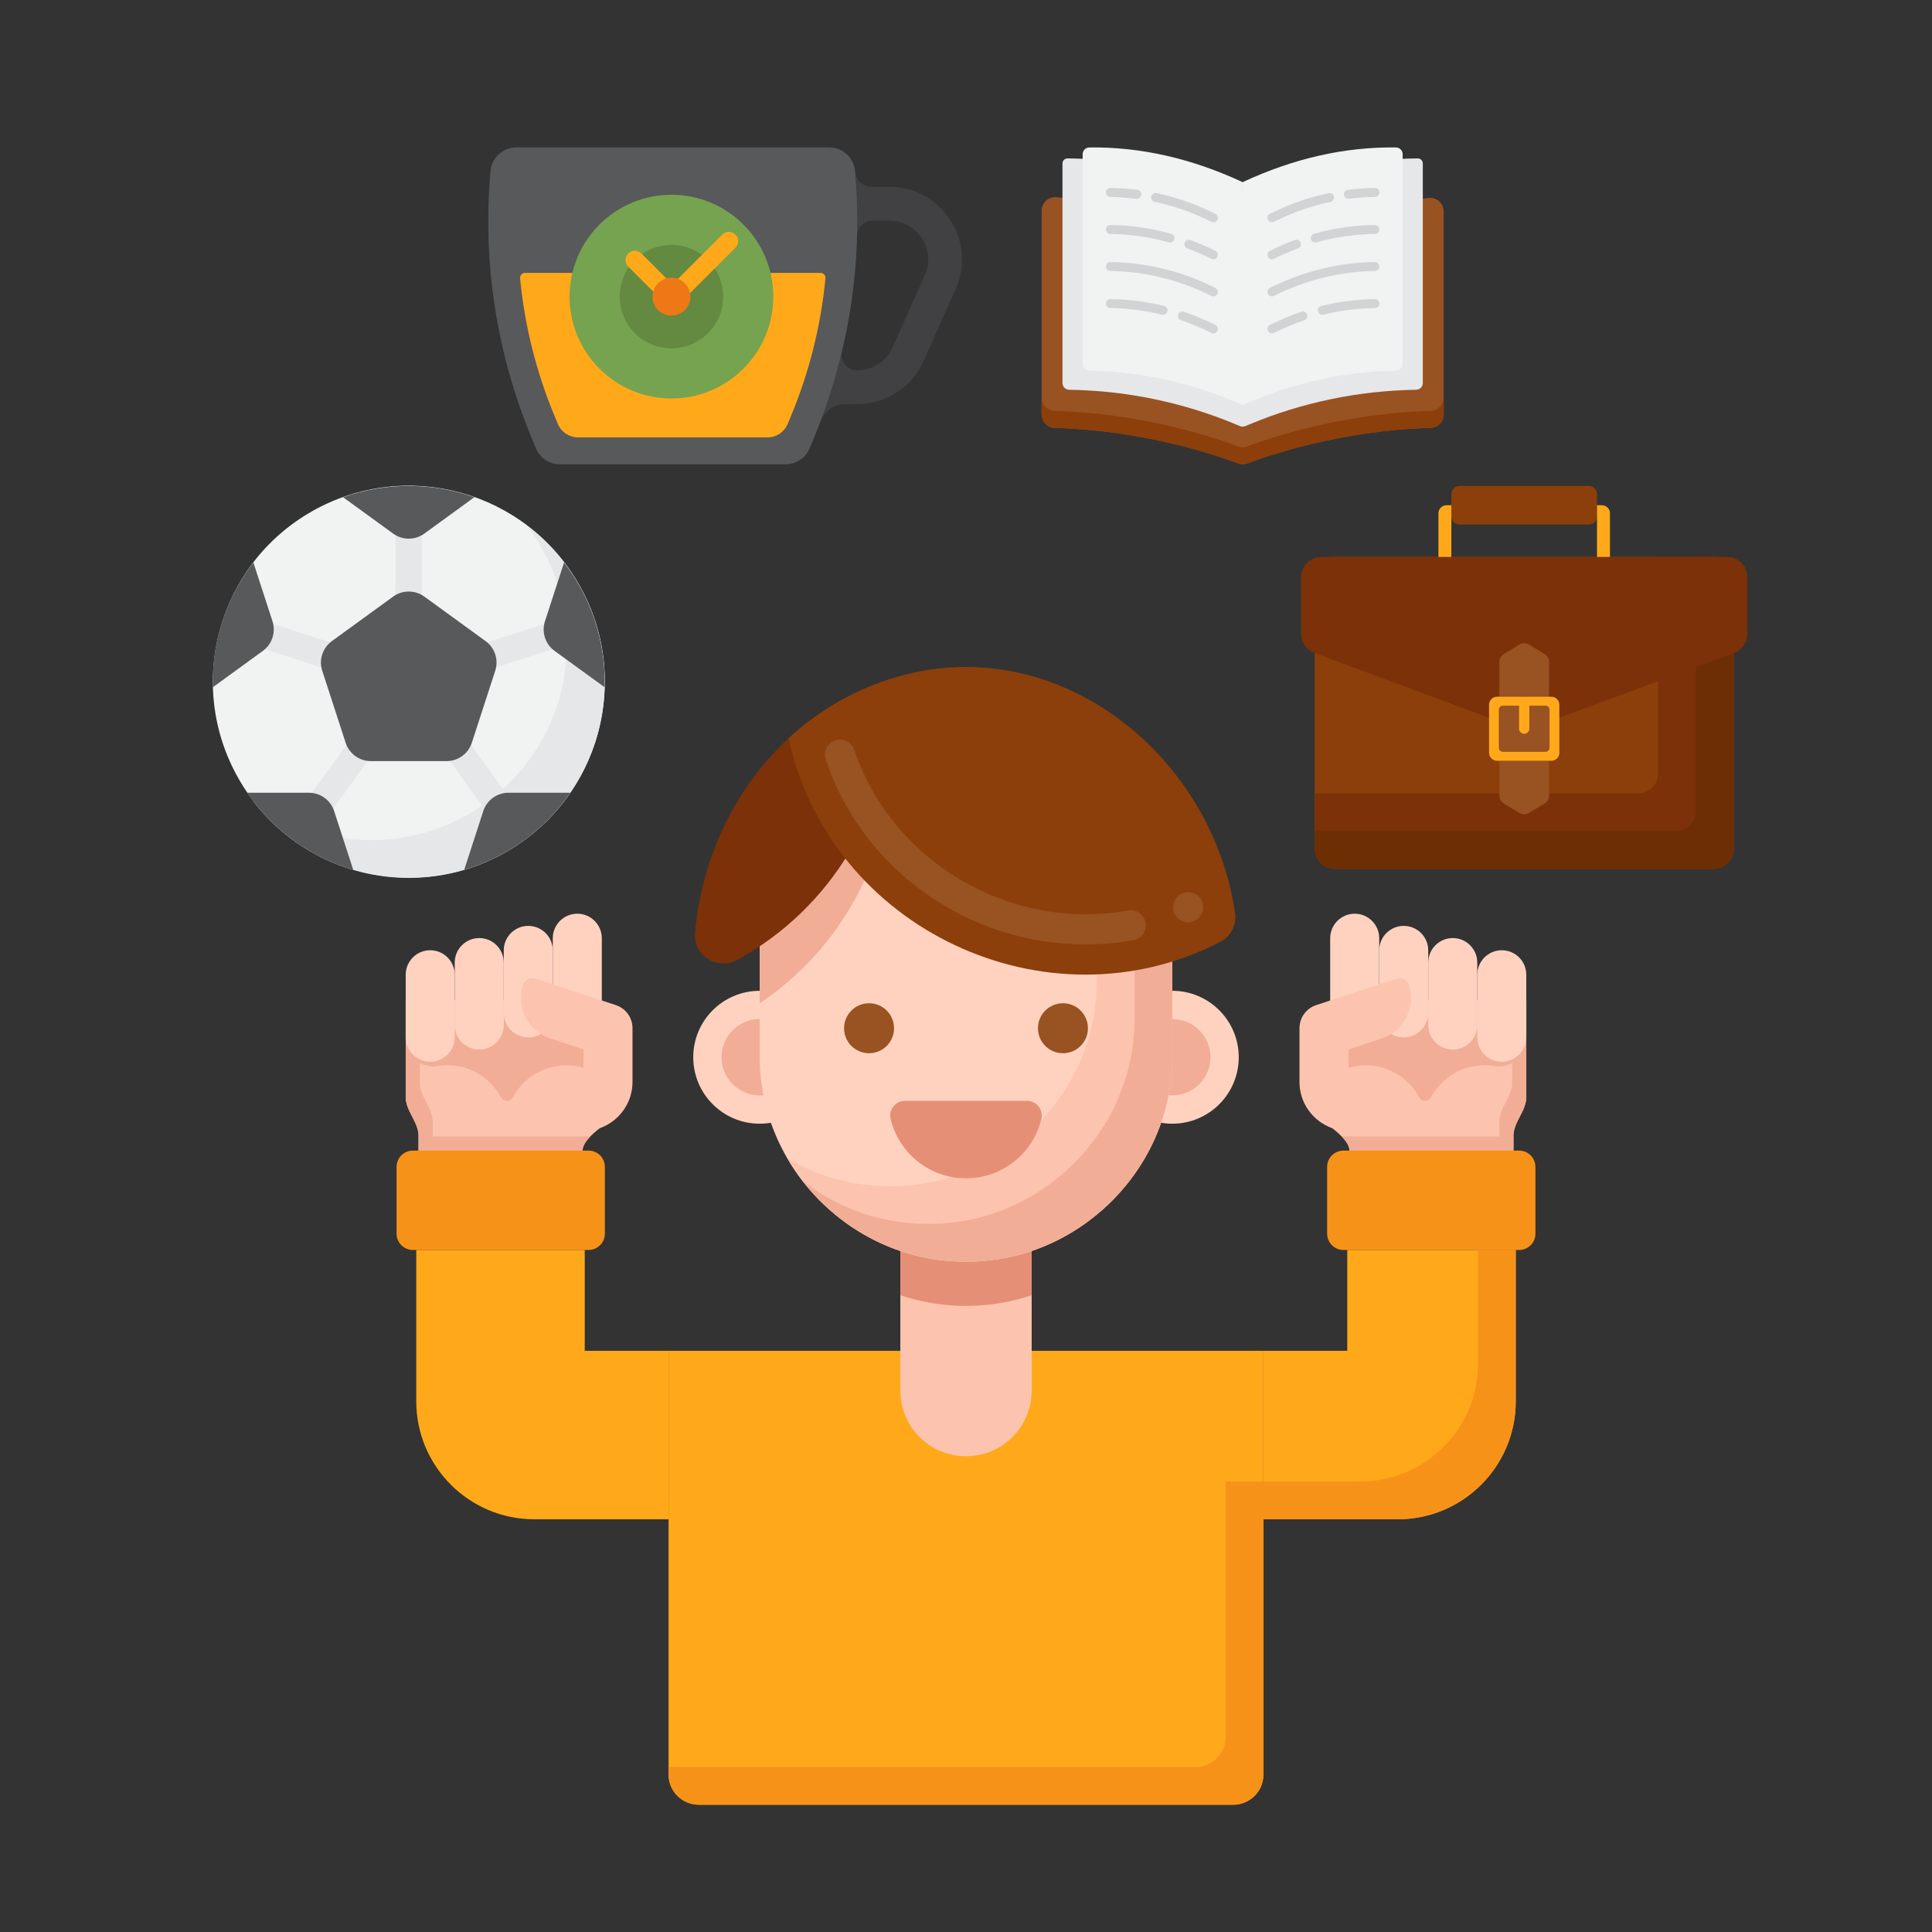 <svg id="Layer_1" height="512" viewBox="0 0 256 256" width="512" xmlns="http://www.w3.org/2000/svg"><rect x="0" y="0" width="256" height="256" fill="#333333" stroke="none"/><g><g><g><g><g><g><g><g><g><path d="m167.412 178.989v56.149c0 2.209-1.791 4-4 4h-70.824c-2.209 0-4-1.791-4-4v-56.149z" fill="#ffa91a"/></g></g></g></g></g><g><path d="m119.299 162.811v21.463c0 1.662.478 3.289 1.378 4.686 3.429 5.327 11.217 5.327 14.646 0 .9-1.398 1.378-3.025 1.378-4.687v-21.463h-17.402z" fill="#fcc4ae"/></g><g><path d="m119.299 171.629c2.735.912 5.658 1.413 8.7 1.413 3.043 0 5.966-.501 8.701-1.413v-6.711h-17.402z" fill="#e59076"/></g><g><g><circle cx="100.665" cy="140.091" fill="#ffd2c0" r="8.805"/></g><g><circle cx="100.665" cy="140.091" fill="#f2ad97" r="5.059"/></g></g><g><g><circle cx="155.335" cy="140.091" fill="#ffd2c0" r="8.805"/></g><g><circle cx="155.335" cy="140.091" fill="#f2ad97" r="5.059"/></g></g><g><path d="m155.335 125.64v14.188c.091 15.193-12.642 27.464-27.335 27.335-14.692.128-27.426-12.141-27.335-27.335v-14.188c0-15.094 12.241-27.335 27.335-27.335 15.097-.005 27.331 12.244 27.335 27.335z" fill="#ffd2c0"/></g><g><path d="m141.669 101.963c2.33 4.023 3.664 8.695 3.665 13.676v14.188c.091 15.193-12.642 27.464-27.335 27.335-4.914.043-9.608-1.301-13.677-3.677 4.805 8.245 13.798 13.764 23.677 13.677 14.693.13 27.426-12.141 27.335-27.335v-14.188c-.002-10.112-5.497-18.948-13.665-23.676z" fill="#fcc4ae"/></g><g><path d="m144.662 103.969c3.556 4.615 5.671 10.397 5.673 16.67v14.188c.091 15.193-12.642 27.464-27.335 27.335-6.169.054-11.993-2.078-16.667-5.695 5.076 6.564 13.033 10.77 21.667 10.695 14.693.13 27.426-12.141 27.335-27.335v-14.188c-.003-8.821-4.184-16.67-10.673-21.67z" fill="#f2ad97"/></g><g><path d="m136.081 145.867c1.25 0 2.197 1.167 1.908 2.384-1.075 4.521-5.139 7.884-9.99 7.884s-8.915-3.363-9.99-7.884c-.289-1.216.658-2.384 1.908-2.384z" fill="#e59076"/></g><g><path d="m100.665 125.639v7.295c10.651-7.11 17.466-19.242 17.423-32.544 0-.078-.001-.155-.001-.232-10.196 3.969-17.422 13.881-17.422 25.481z" fill="#f2ad97"/></g><g><path d="m118.088 92.843c.046 14.514-8.071 27.636-20.43 34.361-2.614 1.423-5.824-.625-5.562-3.59.889-10.071 5.365-19.289 12.4-25.782 3.801-3.521 8.348-6.235 13.479-7.867.073.951.113 1.908.113 2.878z" fill="#7c3108"/></g><g><path d="m161.682 124.809c-22.914 11.829-51.721-1.673-57.186-26.977 3.78-3.501 8.297-6.205 13.393-7.839 21.303-6.916 42.532 9.296 45.766 30.964.234 1.566-.566 3.126-1.973 3.852z" fill="#8c3f0a"/></g><g><g fill="#995222"><path d="m149.46 120.64c-1.83.33-3.72.5-5.63.5h-.02c-13.76 0-26.35-8.96-30.61-21.78-.35-1.03-1.51-1.62-2.53-1.27-.51.17-.92.53-1.16 1-.24.48-.28 1.02-.11 1.53 2.37 7.11 6.91 13.23 13.13 17.68 6.26 4.47 13.62 6.84 21.3 6.84 2.15 0 4.29-.19 6.36-.57.52-.1.98-.39 1.28-.83s.42-.97.32-1.5c-.2-1.07-1.25-1.8-2.33-1.6z"/><path d="m157.431 118.214c-1.103 0-1.998.895-1.998 1.998 0 1.104.895 1.998 1.998 1.998s1.998-.895 1.998-1.998-.895-1.998-1.998-1.998z"/></g></g><g><g><circle cx="115.154" cy="136.247" fill="#995222" r="3.312"/></g><g><circle cx="140.846" cy="136.247" fill="#995222" r="3.312"/></g></g></g><g><g><g><g><g><g><path d="m202.242 145.133v-12.559h-25.986v16.701c1.511 1.137 2.568 2.264 2.548 3.185h21.74v-1.718c-.132-2.081 1.829-3.527 1.698-5.609z" fill="#fcc4ae"/></g><g><g><path d="m202.242 145.133v-12.559h-1.875v10.683c.131 2.082-1.83 3.528-1.698 5.61v1.718h-20.892c.65.672 1.04 1.312 1.028 1.875h21.74v-1.718c-.133-2.081 1.828-3.527 1.697-5.609z" fill="#f2ad97"/></g></g><g><path d="m176.257 140.174c0 1.054 1.041 1.78 2.035 1.431.83-.292 1.722-.451 2.652-.451 3.074 0 5.744 1.721 7.103 4.252.33.614 1.237.614 1.566 0 1.358-2.531 4.029-4.252 7.103-4.252.443 0 .878.036 1.302.105 2.224.364 4.226-1.416 4.226-3.67v-5.015h-25.986v7.6z" fill="#f2ad97"/></g></g><g><path d="m189.249 125.933v8.28c0 1.794-1.454 3.248-3.248 3.248-1.794 0-3.248-1.454-3.248-3.248v-8.28c0-1.794 1.454-3.248 3.248-3.248 1.794 0 3.248 1.454 3.248 3.248z" fill="#ffd2c0"/></g><g><path d="m195.746 127.546v8.28c0 1.794-1.454 3.248-3.248 3.248-1.794 0-3.248-1.454-3.248-3.248v-8.28c0-1.794 1.454-3.248 3.248-3.248 1.793 0 3.248 1.454 3.248 3.248z" fill="#ffd2c0"/></g><g><path d="m202.242 129.16v8.28c0 1.794-1.454 3.248-3.248 3.248-1.794 0-3.248-1.454-3.248-3.248v-8.28c0-1.794 1.454-3.248 3.248-3.248 1.794-.001 3.248 1.454 3.248 3.248z" fill="#ffd2c0"/></g><g><path d="m182.753 124.319v8.28c0 1.794-1.454 3.248-3.248 3.248-1.794 0-3.248-1.454-3.248-3.248v-8.28c0-1.794 1.454-3.248 3.248-3.248 1.794 0 3.248 1.454 3.248 3.248z" fill="#ffd2c0"/></g><g><path d="m186.681 130.474c-.221-.665-.95-1.016-1.616-.797l-10.663 3.504c-1.32.434-2.212 1.666-2.212 3.055v7.124c0 3.588 2.909 6.496 6.496 6.496v-10.809l4.415-1.451c2.959-.973 4.566-4.165 3.58-7.122z" fill="#fcc4ae"/></g><g><path d="m203.452 154.619v8.852c0 1.192-.967 2.159-2.159 2.159h-23.282c-1.193 0-2.159-.967-2.159-2.159v-8.852c0-1.192.967-2.159 2.159-2.159h23.282c1.193 0 2.159.967 2.159 2.159z" fill="#f79219"/></g></g></g></g><g><g><path d="m185.217 201.311h-17.805v-22.325h11.107v-13.356h22.325v20.053c0 8.618-7.01 15.628-15.627 15.628z" fill="#ffa91a"/></g></g><g><path d="m195.844 165.63v15.053c0 8.617-7.01 15.627-15.628 15.627h-17.805v33.826c0 2.209-1.791 4-4 4h-69.823v1c0 2.209 1.791 4 4 4h70.824c2.209 0 4-1.791 4-4v-33.826h17.805c8.617 0 15.628-7.01 15.628-15.627v-20.053z" fill="#f79219"/></g></g><g><g><g><g><g><g><path d="m53.758 145.133v-12.559h25.986v16.701c-1.511 1.137-2.568 2.264-2.548 3.185h-21.74v-1.718c.132-2.081-1.829-3.527-1.698-5.609z" fill="#fcc4ae"/></g><g><g><path d="m53.758 145.133v-12.559h1.875v10.683c-.131 2.082 1.83 3.528 1.698 5.61v1.718h20.892c-.65.672-1.04 1.312-1.028 1.875h-21.74v-1.718c.133-2.081-1.828-3.527-1.697-5.609z" fill="#f2ad97"/></g></g><g><path d="m79.743 140.174c0 1.054-1.041 1.78-2.035 1.431-.83-.292-1.722-.451-2.652-.451-3.074 0-5.744 1.721-7.103 4.252-.33.614-1.237.614-1.566 0-1.358-2.531-4.029-4.252-7.103-4.252-.443 0-.878.036-1.302.105-2.224.364-4.226-1.416-4.226-3.67v-5.015h25.986v7.6z" fill="#f2ad97"/></g></g><g><path d="m66.751 125.933v8.28c0 1.794 1.454 3.248 3.248 3.248 1.794 0 3.248-1.454 3.248-3.248v-8.28c0-1.794-1.454-3.248-3.248-3.248-1.794 0-3.248 1.454-3.248 3.248z" fill="#ffd2c0"/></g><g><path d="m60.254 127.546v8.28c0 1.794 1.454 3.248 3.248 3.248 1.794 0 3.248-1.454 3.248-3.248v-8.28c0-1.794-1.454-3.248-3.248-3.248-1.793 0-3.248 1.454-3.248 3.248z" fill="#ffd2c0"/></g><g><path d="m53.758 129.16v8.28c0 1.794 1.454 3.248 3.248 3.248 1.794 0 3.248-1.454 3.248-3.248v-8.28c0-1.794-1.454-3.248-3.248-3.248-1.794-.001-3.248 1.454-3.248 3.248z" fill="#ffd2c0"/></g><g><path d="m73.247 124.319v8.28c0 1.794 1.454 3.248 3.248 3.248 1.794 0 3.248-1.454 3.248-3.248v-8.28c0-1.794-1.454-3.248-3.248-3.248-1.794 0-3.248 1.454-3.248 3.248z" fill="#ffd2c0"/></g><g><path d="m69.319 130.474c.221-.665.95-1.016 1.616-.797l10.663 3.504c1.32.434 2.212 1.666 2.212 3.055v7.124c0 3.588-2.909 6.496-6.496 6.496v-10.809l-4.415-1.451c-2.959-.973-4.566-4.165-3.58-7.122z" fill="#fcc4ae"/></g><g><path d="m52.548 154.619v8.852c0 1.192.967 2.159 2.159 2.159h23.282c1.192 0 2.159-.967 2.159-2.159v-8.852c0-1.192-.967-2.159-2.159-2.159h-23.282c-1.193 0-2.159.967-2.159 2.159z" fill="#f79219"/></g></g></g></g><g><g><path d="m70.783 201.311h17.805v-22.325h-11.107v-13.356h-22.325v20.053c0 8.618 7.01 15.628 15.627 15.628z" fill="#ffa91a"/></g></g></g></g></g><g><g><g><g><g><g><g><g><g><g><path d="m227.053 115.123h-50.179c-1.474 0-2.668-1.195-2.668-2.668v-35.992c0-1.474 1.195-2.668 2.668-2.668h50.179c1.474 0 2.668 1.195 2.668 2.668v35.992c0 1.473-1.195 2.668-2.668 2.668z" fill="#8c3f0a"/></g><g><path d="m227.053 73.794h-7.332v28.66c0 1.474-1.195 2.668-2.668 2.668h-42.847v7.332c0 1.474 1.195 2.668 2.668 2.668h50.179c1.474 0 2.668-1.195 2.668-2.668v-35.991c0-1.474-1.195-2.669-2.668-2.669z" fill="#7c3108"/></g><g><path d="m227.053 73.794h-2.332v33.66c0 1.474-1.195 2.668-2.668 2.668h-47.847v2.332c0 1.474 1.195 2.668 2.668 2.668h50.179c1.474 0 2.668-1.195 2.668-2.668v-35.991c0-1.474-1.195-2.669-2.668-2.669z" fill="#6d2e03"/></g><g><path d="m202.892 96.496 26.894-9.986c1.046-.388 1.739-1.386 1.739-2.501v-7.546c0-1.474-1.195-2.668-2.668-2.668h-53.787c-1.474 0-2.668 1.195-2.668 2.668v7.546c0 1.115.694 2.113 1.739 2.501l26.894 9.986c.599.222 1.258.222 1.857 0z" fill="#7c3108"/></g></g></g></g></g></g></g><g><g><path d="m204.651 86.648-2.035-1.236c-.401-.244-.904-.244-1.305 0l-2.035 1.236c-.375.228-.604.635-.604 1.074v4.595h6.582v-4.595c.001-.439-.228-.847-.603-1.074z" fill="#995222"/></g><g><path d="m199.276 106.477 2.035 1.236c.401.244.904.244 1.305 0l2.035-1.236c.375-.228.604-.635.604-1.074v-4.595h-6.582v4.595c-.001.439.228.846.603 1.074z" fill="#995222"/></g><g><path d="m205.554 100.808h-7.181c-.589 0-1.067-.478-1.067-1.067v-6.358c0-.589.478-1.067 1.067-1.067h7.181c.589 0 1.067.478 1.067 1.067v6.358c.001.59-.477 1.067-1.067 1.067z" fill="#ffa91a"/></g><g><path d="m204.786 99.622h-5.646c-.295 0-.534-.239-.534-.534v-5.052c0-.295.239-.534.534-.534h5.646c.295 0 .534.239.534.534v5.052c0 .295-.239.534-.534.534z" fill="#995222"/></g><g><path d="m201.964 97.233c-.377 0-.683-.306-.683-.683v-2.967c0-.377.306-.683.683-.683.377 0 .683.306.683.683v2.967c0 .377-.306.683-.683.683z" fill="#ffa91a"/></g></g><g><path d="m210.545 69.502h-17.162c-.589 0-1.067-.478-1.067-1.067v-2.977c0-.589.478-1.067 1.067-1.067h17.162c.589 0 1.067.478 1.067 1.067v2.977c0 .589-.478 1.067-1.067 1.067z" fill="#8c3f0a"/></g><g><path d="m190.6 73.794h1.715v-6.849h-.648c-.589 0-1.067.478-1.067 1.067z" fill="#ffa91a"/></g><g><path d="m213.327 73.794h-1.715v-6.849h.648c.589 0 1.067.478 1.067 1.067z" fill="#ffa91a"/></g></g><g><g><g><g><ellipse cx="54.158" cy="90.357" fill="#f1f2f2" rx="25.967" ry="25.967" transform="matrix(.87 -.493 .493 .87 -37.489 38.412)"/></g></g></g><g><path d="m69.847 69.668c3.31 4.359 5.278 9.793 5.278 15.689 0 14.341-11.626 25.967-25.967 25.967-5.896 0-11.33-1.968-15.689-5.278 4.742 6.244 12.243 10.278 20.689 10.278 14.341 0 25.967-11.626 25.967-25.967 0-8.445-4.034-15.946-10.278-20.689z" fill="#e6e7e8"/></g><g><g><g><g><g><path d="m54.158 81.548c-.97 0-1.757-.787-1.757-1.757v-9.447c0-.97.787-1.757 1.757-1.757s1.757.787 1.757 1.757v9.447c0 .97-.787 1.757-1.757 1.757z" fill="#e6e7e8"/></g></g></g></g><g><g><g><g><path d="m44.11 88.849c-.18 0-.363-.028-.543-.087l-8.984-2.919c-.923-.3-1.428-1.291-1.128-2.214s1.291-1.428 2.214-1.128l8.984 2.919c.923.3 1.428 1.291 1.128 2.214-.242.744-.931 1.215-1.671 1.215z" fill="#e6e7e8"/></g></g></g></g><g><g><g><g><path d="m42.394 108.304c-.358 0-.72-.109-1.032-.335-.785-.57-.959-1.669-.389-2.454l5.552-7.642c.571-.785 1.671-.957 2.454-.389.785.57.959 1.669.389 2.454l-5.552 7.642c-.343.473-.879.724-1.422.724z" fill="#e6e7e8"/></g></g></g></g><g><g><g><g><path d="m65.922 108.304c-.543 0-1.079-.251-1.423-.724l-5.552-7.642c-.57-.785-.396-1.884.389-2.454.785-.569 1.884-.396 2.454.389l5.552 7.642c.57.785.396 1.884-.389 2.454-.311.226-.673.335-1.031.335z" fill="#e6e7e8"/></g></g></g></g><g><g><g><g><path d="m64.206 88.849c-.74 0-1.429-.472-1.671-1.214-.3-.923.205-1.914 1.128-2.214l8.984-2.919c.925-.298 1.914.205 2.214 1.128s-.205 1.914-1.128 2.214l-8.984 2.919c-.18.059-.363.086-.543.086z" fill="#e6e7e8"/></g></g></g></g></g><g><g><g><path d="m52.093 79.052-8.118 5.898c-1.232.895-1.747 2.481-1.276 3.929l3.101 9.543c.47 1.448 1.82 2.428 3.342 2.428h10.035c1.522 0 2.871-.98 3.342-2.428l3.101-9.543c.47-1.448-.045-3.034-1.276-3.929l-8.118-5.898c-1.234-.895-2.902-.895-4.133 0z" fill="#58595b"/></g></g></g><g><g><g><path d="m45.462 65.887 6.63 4.817c1.232.895 2.899.895 4.131 0l6.63-4.817c-2.719-.966-5.645-1.497-8.696-1.497-3.05 0-5.975.531-8.695 1.497z" fill="#58595b"/></g></g></g><g><g><g><path d="m33.575 74.534c-3.504 4.552-5.538 10.294-5.375 16.52.005.003.004.002.009.004l6.62-4.81c1.232-.895 1.747-2.481 1.276-3.929z" fill="#58595b"/></g></g></g><g><g><g><path d="m40.935 105.043h-8.191c3.336 4.855 8.28 8.515 14.064 10.22l-2.532-7.792c-.469-1.448-1.818-2.428-3.341-2.428z" fill="#58595b"/></g></g></g><g><g><g><path d="m61.507 115.262c5.784-1.704 10.728-5.365 14.064-10.22h-8.191c-1.522 0-2.871.98-3.342 2.428z" fill="#58595b"/></g></g></g><g><g><g><path d="m73.487 86.248 6.62 4.81c.005-.003.004-.002.009-.004.163-6.226-1.871-11.968-5.375-16.52l-2.53 7.786c-.471 1.447.045 3.034 1.276 3.928z" fill="#58595b"/></g></g></g></g></g><g><g><g><path d="m165.09 30.821-.433.166-.433-.166c-4.01-1.539-8.18-2.717-12.445-3.52-3.07-.578-8.858-.989-11.855-1.173-1.034-.064-1.906.759-1.906 1.795v26.985c0 .974.777 1.769 1.751 1.795 11.959.314 21.725 3.733 24.251 4.695.412.157.861.157 1.273 0 2.526-.962 12.293-4.381 24.251-4.695.974-.026 1.751-.821 1.751-1.795v-26.893c0-1.071-.928-1.905-1.993-1.787-4.94.543-17.815 2.137-24.212 4.593z" fill="#995222"/></g><g><path d="m191.296 52.66c0 .974-.777 1.769-1.751 1.795-11.959.314-21.725 3.733-24.251 4.695-.412.157-.861.157-1.273 0-2.526-.962-12.293-4.381-24.251-4.695-.974-.026-1.751-.821-1.751-1.795v2.248c0 .974.777 1.769 1.751 1.795 11.959.314 21.725 3.733 24.251 4.695.412.157.861.157 1.273 0 2.526-.962 12.293-4.381 24.251-4.695.974-.026 1.751-.821 1.751-1.795z" fill="#8c3f0a"/></g><g><path d="m187.849 20.986c-7.86.086-15.62 1.717-22.804 4.795l-.388.166-.388-.166c-3.593-1.539-7.331-2.717-11.153-3.52-3.819-.803-7.722-1.232-11.651-1.274-.375-.004-.682.299-.682.674v29.089c0 .493.397.889.889.896 7.571.112 15.049 1.659 22.007 4.555l.632.263c.221.092.47.092.691 0l.632-.263c6.958-2.896 14.435-4.443 22.007-4.555.493-.007.889-.403.889-.896v-29.089c0-.376-.306-.679-.681-.675z" fill="#e6e7e8"/></g><g><path d="m164.657 53.68-.868-.375c-6.149-2.654-12.755-4.078-19.445-4.193-.492-.009-.888-.403-.888-.895v-27.776c0-.489.391-.895.881-.902 6.773-.09 13.547 1.442 20.32 4.597z" fill="#f1f2f2"/></g><g><path d="m164.657 53.68.868-.375c6.149-2.654 12.755-4.078 19.445-4.193.492-.009.888-.403.888-.895v-27.777c0-.489-.391-.895-.881-.902-6.773-.09-13.547 1.442-20.32 4.597z" fill="#f1f2f2"/></g><g><g><g><g><g><g><path d="m160.775 29.452c-.089 0-.18-.02-.265-.063-2.1-1.055-4.303-1.87-6.549-2.424-.315-.078-.636-.151-.955-.219s-.523-.382-.455-.701c.068-.32.382-.523.701-.455.331.07.665.147.992.228 2.331.574 4.618 1.421 6.796 2.515.292.147.41.502.263.794-.103.206-.311.325-.528.325z" fill="#d1d3d4"/></g></g><g><g><path d="m150.643 26.336c-.025 0-2.372-.233-3.518-.247-.327-.004-.588-.272-.584-.599s.268-.581.599-.584c1.191.015 2.395.1 3.578.252.324.042.553.338.511.662-.038.298-.293.516-.586.516z" fill="#d1d3d4"/></g></g></g><g><g><g><path d="m160.775 34.361c-.089 0-.18-.02-.265-.063-1.035-.52-2.106-.986-3.183-1.387-.306-.114-.462-.454-.348-.76s.454-.462.76-.348c1.118.415 2.229.899 3.302 1.439.292.147.409.502.263.794-.104.206-.312.325-.529.325z" fill="#d1d3d4"/></g></g><g><g><path d="m155.036 32.137c-.053 0-.106-.007-.159-.022-.304-.085-.609-.165-.915-.24-2.242-.552-4.542-.847-6.836-.877-.327-.004-.588-.272-.584-.599s.268-.591.599-.584c2.385.03 4.775.337 7.104.911.318.078.634.162.95.25.315.088.498.414.411.729-.074.261-.311.432-.57.432z" fill="#d1d3d4"/></g></g></g><g><g><g><path d="m160.775 39.27c-.089 0-.18-.02-.265-.063-2.101-1.055-4.304-1.87-6.549-2.424-2.242-.552-4.542-.848-6.836-.877-.327-.004-.588-.272-.584-.599s.268-.586.599-.584c2.384.03 4.774.337 7.104.911s4.617 1.42 6.796 2.515c.292.147.41.502.263.794-.102.207-.311.327-.528.327z" fill="#d1d3d4"/></g></g></g><g><g><g><path d="m160.775 44.178c-.089 0-.18-.02-.265-.063-1.305-.655-2.66-1.223-4.028-1.687-.309-.105-.475-.441-.37-.75s.44-.476.75-.37c1.419.481 2.825 1.07 4.179 1.75.292.147.41.502.263.794-.103.207-.312.326-.529.326z" fill="#d1d3d4"/></g></g><g><g><path d="m154.104 41.709c-.047 0-.094-.006-.142-.017-2.242-.552-4.542-.848-6.836-.877-.327-.004-.588-.272-.584-.599s.268-.581.599-.584c2.385.03 4.775.337 7.104.911.317.078.511.399.433.716-.067.269-.308.45-.574.45z" fill="#d1d3d4"/></g></g></g></g></g><g><g><g><g><g><path d="m168.539 29.452c-.217 0-.425-.119-.529-.326-.147-.292-.029-.647.263-.794 2.179-1.095 4.465-1.941 6.796-2.515.327-.081.661-.157.992-.228.32-.068.634.136.701.455.068.319-.136.634-.455.701-.319.068-.64.141-.955.219-2.245.553-4.449 1.369-6.549 2.424-.085.044-.175.064-.264.064z" fill="#d1d3d4"/></g></g><g><g><path d="m178.671 26.336c-.293 0-.548-.218-.586-.516-.042-.324.187-.62.511-.662 1.183-.152 2.387-.237 3.578-.252.319-.002.595.257.599.584s-.257.595-.584.599c-1.146.015-2.304.096-3.442.242-.026.003-.051.005-.076.005z" fill="#d1d3d4"/></g></g></g><g><g><g><path d="m168.539 34.361c-.217 0-.425-.119-.529-.326-.147-.292-.029-.647.263-.794 1.073-.539 2.184-1.023 3.302-1.439.306-.114.646.042.76.348s-.042.647-.348.76c-1.077.4-2.148.867-3.183 1.387-.086.044-.176.064-.265.064z" fill="#d1d3d4"/></g></g><g><g><path d="m174.278 32.137c-.259 0-.496-.171-.569-.432-.088-.315.096-.641.411-.729.316-.088.632-.172.95-.25 2.33-.574 4.72-.881 7.104-.911.319.005.595.257.599.584s-.257.595-.584.599c-2.294.029-4.594.324-6.836.877-.306.075-.611.156-.915.24-.054.015-.107.022-.16.022z" fill="#d1d3d4"/></g></g></g><g><g><g><path d="m168.539 39.27c-.217 0-.425-.119-.529-.326-.147-.292-.029-.647.263-.794 2.179-1.095 4.466-1.941 6.796-2.515s4.72-.881 7.104-.911c.319-.003.595.257.599.584s-.257.595-.584.599c-2.294.029-4.594.324-6.836.877-2.245.553-4.448 1.369-6.549 2.424-.085.041-.175.062-.264.062z" fill="#d1d3d4"/></g></g></g><g><g><g><path d="m168.539 44.178c-.217 0-.425-.119-.529-.326-.147-.292-.029-.647.263-.794 1.354-.68 2.76-1.269 4.179-1.75.31-.105.645.061.75.37s-.061.645-.37.75c-1.367.464-2.722 1.031-4.028 1.687-.086.043-.176.063-.265.063z" fill="#d1d3d4"/></g></g><g><g><path d="m175.21 41.709c-.266 0-.507-.18-.574-.45-.078-.317.116-.638.433-.716 2.329-.574 4.72-.881 7.104-.911.319.004.595.257.599.584s-.257.595-.584.599c-2.294.029-4.594.324-6.836.877-.047.011-.095.017-.142.017z" fill="#d1d3d4"/></g></g></g></g></g></g></g><g><g><g><g><g><g><path d="m110.228 40.496c-.001.009-.001.019-.002.028 0-.009.001-.018.002-.028z" fill="#fff"/></g><g><path d="m70.587 58.375.432 1.032c.535 1.277 1.784 2.108 3.169 2.108h29.915c1.385 0 2.634-.831 3.169-2.108l.432-1.031c.977-2.208 1.254-4.731 4.239-4.82h1.622c3.811 0 7.27-2.24 8.814-5.708l4.179-9.387c3.029-6.446-1.796-13.752-8.715-13.704h-2.335c-1.15 0-2.109-.878-2.211-2.023-.129-1.8-1.632-3.202-3.437-3.2h-41.43c-1.782 0-3.272 1.362-3.431 3.137-1.082 12.115.816 24.313 5.588 35.704zm42.979-9.307c-1.325 0-2.316-1.233-2.009-2.522 1.193-5.02 1.864-10.131 2.002-15.265.03-1.129.933-2.036 2.062-2.036h2.224c3.701-.033 6.292 3.891 4.642 7.328 0 0-4.207 9.449-4.207 9.449-.824 1.851-2.674 3.046-4.714 3.046z" fill="#414042"/></g><g><path d="m109.862 19.535c1.782 0 3.272 1.362 3.431 3.137 1.082 12.115-.815 24.312-5.588 35.704l-.432 1.031c-.535 1.277-1.784 2.108-3.169 2.108h-29.916c-1.385 0-2.634-.831-3.169-2.108l-.432-1.032c-4.772-11.391-6.67-23.589-5.587-35.704.159-1.775 1.649-3.137 3.431-3.137h41.431z" fill="#58595b"/></g><g><g><path d="m113.469 33.381c.004-.066.006-.132.01-.198-.004.066-.005.132-.008.198-.001 0-.002 0-.002 0z" fill="#d1d3d4"/></g></g></g><g><path d="m69.572 36.159c-.387 0-.695.334-.658.72.604 6.289 2.157 12.495 4.647 18.44l.363.866c.449 1.072 1.498 1.77 2.661 1.77h25.121c1.163 0 2.212-.698 2.661-1.77l.363-.866c2.491-5.945 4.043-12.152 4.647-18.44.037-.386-.271-.72-.658-.72z" fill="#ffa91a"/></g></g></g></g><g><g><g><circle cx="88.969" cy="39.304" fill="#76a34f" r="13.496"/></g><g><circle cx="88.969" cy="39.304" fill="#648940" r="6.854"/></g></g><g><g><path d="m89.097 40.665c-.327 0-.64-.13-.871-.361l-4.974-4.974c-.481-.481-.481-1.262 0-1.743s1.262-.481 1.743 0l4.103 4.102 6.609-6.609c.481-.481 1.262-.481 1.743 0s.481 1.262 0 1.743l-7.48 7.48c-.233.232-.546.362-.873.362z" fill="#ffa91a"/></g></g><g><g><circle cx="88.969" cy="39.304" fill="#ef7816" r="2.511"/></g></g></g></g></g></g></g></svg>